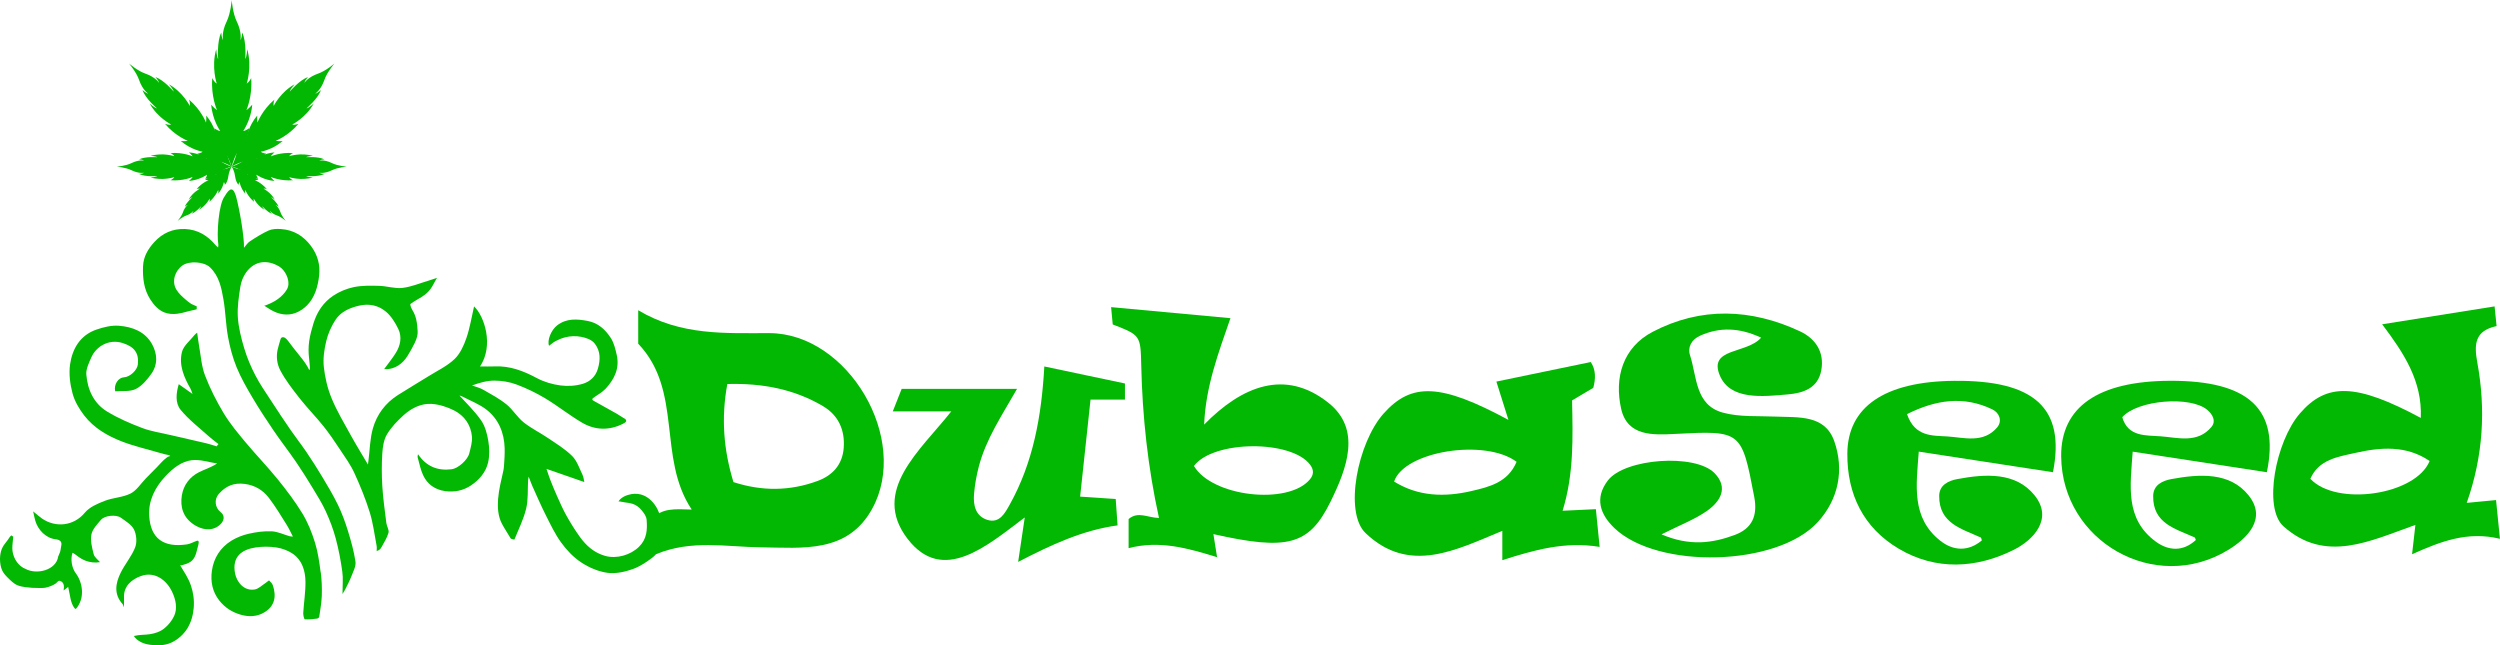 <svg width="279" height="72" viewBox="0 0 279 72" fill="none" xmlns="http://www.w3.org/2000/svg">
<path d="M196.55 37.687C194.139 36.565 191.947 36.468 189.715 37.471C188.783 37.89 188.309 38.746 188.608 39.653C189.387 42.034 189.165 45.195 192.262 46.048C194.132 46.561 196.195 46.404 198.172 46.491C200.712 46.601 203.66 46.264 204.704 49.236C205.829 52.434 205.192 55.711 202.864 58.266C198.344 63.226 185.016 63.556 180.178 58.946C178.546 57.39 177.946 55.571 179.438 53.619C181.325 51.154 189.185 50.585 191.347 52.807C192.935 54.439 191.974 55.981 190.514 57.007C189.145 57.97 187.527 58.576 185.427 59.635C188.528 60.971 191.082 60.635 193.595 59.702C195.529 58.986 196.175 57.567 195.774 55.455C194.361 48.063 194.341 48.04 186.933 48.426C184.486 48.553 181.62 48.706 180.924 45.635C180.135 42.154 181.106 38.773 184.439 37.031C189.808 34.223 195.412 34.426 200.868 36.971C202.582 37.77 203.623 39.259 203.259 41.305C202.894 43.34 201.232 43.863 199.541 44.013C196.726 44.259 193.084 44.689 191.924 41.884C190.64 38.786 194.955 39.516 196.543 37.681L196.55 37.687Z" fill="#02B802"/>
<path d="M71.228 34.626C76.004 37.481 80.951 37.171 85.856 37.178C94.637 37.188 101.634 49.023 97.32 56.807C94.567 61.777 89.537 61.131 84.934 61.081C81.051 61.038 77.141 60.198 73.175 61.864C73.046 60.371 72.929 59.066 72.823 57.853C73.941 56.704 75.224 56.8 77.194 56.867C73.334 51.061 76.246 43.626 71.225 38.36V34.629L71.228 34.626ZM81.17 42.857C80.464 46.674 80.759 50.205 81.853 53.803C85.027 54.835 88.164 54.815 91.258 53.669C92.916 53.056 94.024 51.854 94.16 49.969C94.305 47.96 93.549 46.331 91.835 45.319C88.612 43.416 85.073 42.75 81.17 42.857Z" fill="#02B802"/>
<path d="M279 60.132C275.349 59.249 272.371 60.438 269.187 61.85C269.323 60.638 269.439 59.609 269.559 58.579C264.505 60.368 259.511 62.913 254.835 58.736C252.547 56.691 253.956 49.286 256.662 46.148C259.653 42.677 262.953 42.774 270.162 46.641C270.335 42.531 268.292 39.433 265.848 36.191C270.106 35.515 274.145 34.869 278.396 34.193C278.469 34.932 278.536 35.595 278.619 36.391C276.188 36.904 276.095 38.417 276.463 40.432C277.431 45.685 277.133 50.905 275.286 56.121C276.453 56.008 277.395 55.918 278.559 55.808C278.708 57.287 278.838 58.569 278.993 60.128L279 60.132ZM271.147 51.448C268.534 49.659 265.636 49.915 262.814 50.552C260.937 50.975 258.775 51.268 257.836 53.433C260.728 56.544 269.592 55.268 271.147 51.448Z" fill="#02B802"/>
<path d="M135.416 59.612C135.546 60.421 135.662 61.161 135.827 62.184C132.594 61.184 129.427 60.272 125.952 61.174V57.923C127.023 57.027 128.044 57.773 129.344 57.806C128.101 52.15 127.491 46.501 127.364 40.802C127.288 37.414 127.278 37.414 124.181 36.208C124.131 35.692 124.078 35.109 123.999 34.276C128.475 34.689 132.78 35.089 137.316 35.509C135.977 39.396 134.557 43.113 134.382 47.384C138.567 43.113 143.405 41.101 148.246 44.949C151.994 47.927 150.296 52.307 148.489 55.984C146.091 60.864 143.703 61.464 135.419 59.609L135.416 59.612ZM133.244 52.001C135.274 55.445 143.71 56.388 146.157 53.533C146.625 52.99 146.645 52.464 146.224 51.884C144.168 49.076 135.426 49.103 133.244 52.001Z" fill="#02B802"/>
<path d="M168.339 46.854C167.822 45.215 167.431 43.969 166.996 42.584C170.481 41.861 173.957 41.141 177.528 40.402C178.112 41.275 178.082 42.271 177.81 43.283C177.021 43.753 176.271 44.196 175.442 44.689C175.532 48.829 175.651 52.93 174.385 57C175.655 56.94 176.769 56.887 178.099 56.824C178.248 58.319 178.377 59.595 178.52 61.034C174.633 60.395 171.198 61.387 167.659 62.513V59.242C162.483 61.381 157.266 64.139 152.398 59.495C149.961 57.17 151.52 49.389 154.411 46.151C157.522 42.664 160.775 42.777 168.336 46.858L168.339 46.854ZM169.251 51.538C165.739 48.913 156.713 50.342 155.582 53.743C158.288 55.425 161.236 55.492 164.217 54.799C166.19 54.339 168.286 53.849 169.251 51.538Z" fill="#02B802"/>
<path d="M106.164 45.911H99.635C99.999 44.985 100.334 44.133 100.626 43.397H113.503C111.792 46.394 110.034 49.006 109.238 52.057C108.973 53.07 108.787 54.116 108.701 55.155C108.598 56.381 108.873 57.603 110.18 58.016C111.553 58.449 112.163 57.244 112.684 56.314C115.297 51.627 116.235 46.471 116.547 40.898C119.674 41.558 122.556 42.167 125.544 42.797V44.592H121.704C121.309 48.273 120.931 51.804 120.543 55.422C122.029 55.521 123.203 55.598 124.513 55.688C124.589 56.737 124.649 57.6 124.721 58.633C120.795 59.172 117.326 60.794 113.626 62.71C113.894 60.894 114.11 59.445 114.362 57.747C110.17 60.894 105.219 65.265 101.283 60.132C97.171 54.772 102.702 50.282 106.164 45.911Z" fill="#02B802"/>
<path d="M252.978 52.7C247.994 51.937 243.112 51.188 238.009 50.405C237.743 54.232 237.117 57.91 240.599 60.455C242.011 61.487 243.633 61.584 245.056 60.265C244.979 60.078 244.973 60.002 244.94 59.985C242.817 59.012 240.244 58.456 240.294 55.342C240.313 54.126 241.325 53.649 242.323 53.466C245.45 52.893 248.859 52.653 250.955 55.298C253.028 57.916 250.763 60.105 248.627 61.397C240.479 66.324 230.113 60.421 230.027 50.931C229.977 45.422 234.139 42.531 242.157 42.497C250.972 42.461 254.437 45.662 252.981 52.697L252.978 52.7ZM236.845 46.558C237.478 48.776 239.491 48.57 241.106 48.69C243.053 48.833 245.251 49.522 246.81 47.63C247.331 46.997 246.943 46.258 246.332 45.742C244.479 44.166 238.566 44.616 236.841 46.561L236.845 46.558Z" fill="#02B802"/>
<path d="M229.111 52.7C224.134 51.937 219.252 51.188 214.136 50.402C213.86 54.162 213.267 57.776 216.556 60.361C217.979 61.481 219.664 61.581 221.176 60.308C221.106 60.092 221.103 60.012 221.073 59.995C218.954 59.016 216.394 58.436 216.414 55.348C216.42 54.129 217.445 53.649 218.433 53.466C221.557 52.883 224.963 52.657 227.069 55.292C229.158 57.906 226.943 60.255 224.751 61.354C220.579 63.446 216.042 63.702 211.881 61.227C207.981 58.906 206.13 55.192 206.163 50.615C206.2 45.379 210.358 42.57 218.098 42.501C227.059 42.417 230.521 45.552 229.111 52.7ZM212.822 46.215C213.698 48.783 215.694 48.6 217.319 48.706C219.213 48.833 221.362 49.506 222.89 47.687C223.484 46.981 223.122 46.068 222.373 45.702C219.17 44.146 216.066 44.602 212.822 46.215Z" fill="#02B802"/>
<path d="M73.729 60.764C73.596 61.351 73.297 61.854 72.81 62.227C72.144 62.736 71.427 63.216 70.635 63.503C69.743 63.826 68.711 64.049 67.793 63.926C66.781 63.789 65.74 63.343 64.878 62.776C64.019 62.214 63.259 61.417 62.649 60.581C61.956 59.639 61.446 58.553 60.915 57.5C60.384 56.451 59.917 55.368 59.433 54.296C59.293 53.986 59.181 53.659 58.998 53.19C58.962 53.43 58.942 53.513 58.935 53.596C58.876 54.649 58.962 55.738 58.723 56.747C58.438 57.94 57.874 59.062 57.41 60.208C57.403 60.225 57.042 60.175 56.985 60.075C56.66 59.502 56.272 58.966 55.977 58.376C55.573 57.563 55.516 56.594 55.586 55.698C55.669 54.622 55.947 53.566 56.176 52.517C56.246 52.2 56.252 51.854 56.276 51.528C56.302 51.171 56.319 50.818 56.322 50.462C56.322 50.312 56.322 50.162 56.319 50.015C56.269 48.303 55.652 46.781 54.296 45.722C53.497 45.099 52.502 44.726 51.59 44.249C51.427 44.166 51.242 44.133 51.281 44.146C52.034 44.989 52.969 45.875 53.692 46.914C54.14 47.557 54.362 48.41 54.495 49.203C54.624 49.982 54.647 50.835 54.475 51.601C54.226 52.693 53.493 53.55 52.565 54.172C51.699 54.752 50.708 54.952 49.68 54.809C48.569 54.655 47.7 54.062 47.226 53.047C46.931 52.417 46.801 51.707 46.609 51.028C46.586 50.945 46.629 50.841 46.649 50.688C47.584 52.067 48.841 52.56 50.399 52.37C51.106 52.287 52.197 51.344 52.379 50.568C52.522 49.965 52.724 49.332 52.671 48.733C52.555 47.427 51.835 46.398 50.691 45.812C49.919 45.418 49.023 45.129 48.167 45.075C47.01 45.005 45.939 45.538 45.08 46.304C44.367 46.941 43.674 47.66 43.187 48.473C42.828 49.073 42.712 49.872 42.666 50.595C42.586 51.814 42.593 53.043 42.666 54.262C42.752 55.638 42.948 57.004 43.117 58.373C43.163 58.742 43.445 59.142 43.356 59.459C43.2 60.022 42.855 60.538 42.577 61.064C42.474 61.254 42.331 61.424 42.036 61.494C42.036 61.304 42.066 61.111 42.033 60.928C41.794 59.675 41.641 58.396 41.267 57.187C40.799 55.688 40.205 54.222 39.549 52.793C39.124 51.867 38.514 51.021 37.944 50.165C37.357 49.279 36.76 48.39 36.097 47.56C35.251 46.504 34.296 45.538 33.46 44.476C32.671 43.47 31.865 42.447 31.275 41.321C30.91 40.622 30.811 39.799 30.98 39.033C31.059 38.67 31.179 38.313 31.278 37.954C31.298 37.884 31.318 37.81 31.358 37.747C31.414 37.66 31.507 37.627 31.607 37.634C31.885 37.657 32.117 38 32.267 38.2C32.654 38.72 33.056 39.229 33.464 39.729C33.666 39.979 33.865 40.232 34.047 40.498C34.137 40.628 34.223 40.762 34.303 40.895C34.379 41.022 34.438 41.198 34.535 41.308C34.621 41.168 34.571 40.842 34.561 40.678C34.548 40.452 34.522 40.225 34.495 39.999C34.415 39.343 34.412 38.706 34.508 38.054C34.604 37.401 34.787 36.718 34.989 36.068C35.384 34.799 36.093 33.737 37.174 33.01C37.861 32.551 38.68 32.208 39.486 32.041C40.401 31.855 41.373 31.875 42.318 31.901C43.187 31.924 44.069 32.231 44.914 32.131C45.919 32.011 46.891 31.595 47.876 31.305C48.091 31.242 48.3 31.162 48.768 31.005C48.562 31.338 48.406 31.698 48.197 32.031C47.988 32.364 47.736 32.644 47.435 32.877C46.931 33.267 46.337 33.523 45.826 33.906C45.74 33.97 45.853 34.256 45.883 34.333C45.959 34.519 46.075 34.683 46.168 34.859C46.426 35.342 46.516 35.898 46.572 36.445C46.609 36.804 46.645 37.178 46.559 37.531C46.437 38.034 46.161 38.53 45.913 38.98C45.657 39.439 45.375 39.959 45.004 40.335C44.662 40.682 44.264 40.952 43.797 41.092C43.495 41.181 43.18 41.215 42.868 41.195C43.313 40.582 43.79 40.005 44.181 39.373C44.689 38.547 44.878 37.607 44.453 36.721C44.112 36.005 43.651 35.266 43.054 34.769C42.222 34.076 41.197 33.85 40.056 34.116C38.972 34.37 38.013 34.806 37.416 35.732C36.959 36.441 36.601 37.261 36.405 38.08C36.183 39.013 36.037 40.016 36.14 40.958C36.269 42.144 36.554 43.353 37.009 44.453C37.602 45.888 38.408 47.234 39.161 48.6C39.748 49.662 40.388 50.695 41.064 51.844C41.094 51.614 41.107 51.501 41.121 51.391C41.273 50.192 41.29 48.956 41.615 47.807C42.056 46.251 43.014 44.975 44.404 44.089C45.535 43.37 46.695 42.69 47.833 41.981C48.814 41.368 49.902 40.858 50.724 40.075C51.351 39.479 51.762 38.563 52.054 37.717C52.445 36.578 52.634 35.365 52.906 34.193C54.05 35.269 55.141 38.55 53.573 40.895C54.143 40.895 54.667 40.915 55.188 40.892C56.919 40.808 58.434 41.405 59.937 42.207C60.733 42.634 61.664 42.9 62.56 43.017C63.372 43.123 64.264 43.067 65.047 42.83C65.829 42.597 66.473 42.034 66.728 41.135C67.01 40.142 67.03 39.203 66.383 38.357C66.035 37.897 65.405 37.694 64.865 37.591C64.274 37.477 63.661 37.497 63.077 37.644C62.706 37.74 62.334 37.89 61.996 38.07C61.731 38.214 61.515 38.413 61.273 38.59C61.038 37.987 61.512 36.818 62.182 36.308C63.233 35.505 64.39 35.592 65.594 35.819C66.768 36.042 67.561 36.791 68.164 37.717C68.516 38.26 68.675 38.95 68.824 39.596C69.172 41.088 68.569 42.321 67.59 43.377C67.199 43.796 66.659 44.076 66.188 44.422C66.144 44.456 66.098 44.519 66.101 44.566C66.101 44.612 66.154 44.676 66.201 44.702C67.083 45.199 67.972 45.688 68.854 46.185C69.106 46.328 69.335 46.508 69.587 46.644C69.7 46.704 69.885 46.804 69.885 46.957C69.885 47.124 69.646 47.23 69.524 47.294C67.995 48.06 66.433 48.023 64.984 47.184C63.565 46.358 62.275 45.312 60.865 44.466C59.837 43.846 58.736 43.317 57.615 42.9C56.849 42.614 55.99 42.48 55.171 42.477C54.346 42.474 53.517 42.714 52.678 43.017C53.102 43.173 53.553 43.277 53.941 43.5C54.823 44.006 55.735 44.492 56.521 45.129C57.231 45.705 57.721 46.554 58.431 47.127C59.257 47.79 60.232 48.26 61.114 48.859C62.056 49.499 63.054 50.095 63.853 50.891C64.397 51.434 64.659 52.27 65.01 52.993C65.136 53.256 65.156 53.573 65.206 53.796C63.827 53.316 62.474 52.847 60.988 52.327C61.15 52.8 61.266 53.176 61.409 53.543C61.641 54.136 61.88 54.725 62.142 55.308C62.48 56.058 62.808 56.821 63.21 57.537C63.671 58.356 64.168 59.162 64.719 59.925C65.428 60.908 66.3 61.684 67.521 62.034C68.801 62.397 70.359 61.957 71.314 61.018C72.203 60.145 72.25 59.109 72.163 58.01C72.13 57.59 71.842 57.237 71.59 56.927C71.321 56.597 70.976 56.344 70.568 56.218C70.313 56.138 70.048 56.108 69.786 56.074C69.716 56.068 69.046 55.925 69.023 55.961C69.302 55.488 69.935 55.238 70.456 55.145C70.92 55.062 71.407 55.108 71.842 55.295C72.505 55.578 73.042 56.178 73.367 56.814C73.639 57.347 73.768 57.923 73.802 58.516C73.841 59.202 73.874 59.925 73.762 60.608C73.752 60.661 73.742 60.715 73.732 60.768L73.729 60.764Z" fill="#02B802"/>
<path d="M21.953 34.509C21.953 34.533 21.028 34.729 20.928 34.759C20.564 34.866 20.192 34.962 19.814 35.012C19.314 35.076 18.796 35.052 18.329 34.862C17.655 34.593 17.158 34.016 16.773 33.417C16.054 32.298 15.911 31.028 15.964 29.716C16.007 28.627 16.528 27.777 17.218 27.018C18.133 26.012 19.294 25.499 20.657 25.559C22.063 25.619 23.167 26.288 24.059 27.358C24.129 27.441 24.215 27.508 24.337 27.621C24.351 27.491 24.381 27.394 24.367 27.308C24.172 26.099 24.39 22.771 25.077 21.901C25.677 20.859 26.045 20.909 26.344 21.921C26.735 23.354 27.276 26.485 27.226 27.651C27.445 27.408 27.627 27.105 27.892 26.931C28.566 26.488 29.252 26.052 29.982 25.722C30.376 25.546 30.877 25.532 31.321 25.559C32.747 25.649 33.868 26.312 34.72 27.471C35.457 28.47 35.758 29.579 35.612 30.795C35.47 31.988 35.132 33.197 34.269 34.073C33.911 34.436 33.48 34.733 33.003 34.916C32.051 35.279 31.089 35.082 30.23 34.583C30.094 34.503 29.965 34.419 29.836 34.336C29.786 34.303 29.521 34.116 29.478 34.133C30.373 33.827 31.192 33.39 31.792 32.631C31.942 32.441 32.077 32.234 32.144 31.998C32.359 31.218 31.822 30.132 31.142 29.733C29.852 28.97 28.443 29.067 27.475 30.392C27.143 30.845 26.911 31.435 26.825 31.994C26.649 33.117 26.47 34.273 26.543 35.395C26.619 36.561 26.914 37.73 27.252 38.86C27.564 39.902 27.995 40.922 28.496 41.888C29.01 42.883 29.66 43.81 30.27 44.749C30.983 45.848 31.709 46.937 32.452 48.017C33.006 48.823 33.616 49.589 34.163 50.398C34.783 51.314 35.384 52.247 35.951 53.196C36.571 54.232 37.194 55.268 37.718 56.354C38.166 57.28 38.524 58.256 38.826 59.239C39.174 60.371 39.502 61.521 39.672 62.69C39.744 63.193 39.423 63.772 39.224 64.295C39.028 64.808 38.763 65.291 38.521 65.788C38.464 65.908 38.385 66.017 38.222 66.287C38.222 65.345 38.309 64.558 38.202 63.802C38.03 62.556 37.794 61.311 37.469 60.095C37.194 59.062 36.806 58.05 36.362 57.077C35.951 56.174 35.413 55.322 34.9 54.472C34.303 53.483 33.689 52.504 33.036 51.551C32.223 50.365 31.338 49.233 30.529 48.043C29.706 46.834 28.904 45.608 28.161 44.349C27.514 43.257 26.874 42.141 26.397 40.968C25.956 39.886 25.651 38.726 25.442 37.571C25.193 36.202 25.177 34.792 24.938 33.423C24.715 32.131 24.463 30.825 23.442 29.839C22.776 29.196 21.131 29.087 20.368 29.623C19.529 30.216 19.128 31.398 19.685 32.324C19.94 32.751 20.318 33.087 20.69 33.41C20.879 33.573 21.071 33.737 21.28 33.873C21.489 34.01 21.728 34.073 21.953 34.186C21.953 34.296 21.953 34.406 21.953 34.513V34.509Z" fill="#02B802"/>
<path d="M35.782 63.852C35.636 62.74 35.483 61.614 35.151 60.548C34.803 59.429 34.356 58.303 33.749 57.307C32.936 55.971 31.981 54.709 30.996 53.493C29.839 52.067 28.556 50.745 27.378 49.332C26.523 48.306 25.657 47.267 24.971 46.128C24.162 44.782 23.439 43.36 22.878 41.894C22.484 40.858 22.414 39.692 22.215 38.583C22.129 38.107 22.076 37.624 22.003 37.124C21.9 37.214 21.784 37.287 21.704 37.391C21.217 38.014 20.484 38.577 20.308 39.279C19.94 40.742 20.537 42.114 21.267 43.393C21.356 43.546 21.396 43.726 21.486 43.966C20.925 43.57 20.457 43.237 19.95 42.874C19.655 43.87 19.532 44.965 20.156 45.732C21.061 46.841 22.235 47.73 23.306 48.7C23.644 49.006 24.022 49.272 24.381 49.559C24.311 49.642 24.238 49.729 24.168 49.812C23.797 49.699 23.432 49.569 23.054 49.479C21.724 49.166 20.391 48.869 19.065 48.56C18 48.31 16.899 48.153 15.884 47.77C14.531 47.261 13.182 46.678 11.952 45.928C10.466 45.022 9.77 43.496 9.634 41.798C9.584 41.181 9.925 40.502 10.187 39.896C10.728 38.647 12.154 37.817 13.636 38.267C14.959 38.67 15.533 39.376 15.384 40.678C15.311 41.321 14.492 42.081 13.838 42.107C13.228 42.134 12.681 42.87 12.854 43.67C13.613 43.603 14.495 43.736 15.152 43.413C15.855 43.067 16.438 42.354 16.913 41.684C17.625 40.675 17.556 39.509 16.999 38.463C16.223 37.008 14.79 36.478 13.278 36.355C12.456 36.288 11.564 36.505 10.764 36.781C8.96 37.404 8.075 38.896 7.82 40.668C7.67 41.718 7.82 42.867 8.095 43.9C8.33 44.779 8.834 45.638 9.398 46.368C10.479 47.77 11.995 48.65 13.61 49.272C14.973 49.799 16.412 50.125 17.818 50.538C17.997 50.592 18.176 50.638 18.355 50.688C18.538 50.738 18.773 50.748 18.942 50.838C19.068 50.905 18.949 50.901 18.866 50.928C18.766 50.961 18.677 51.015 18.594 51.078C18.179 51.374 17.864 51.784 17.506 52.144C17.102 52.55 16.697 52.96 16.292 53.373C15.725 53.956 15.258 54.729 14.575 55.075C13.699 55.518 12.618 55.531 11.69 55.895C10.89 56.204 9.988 56.587 9.468 57.217C8.214 58.733 6.191 58.896 4.706 57.88C4.411 57.68 4.145 57.433 3.698 57.07C3.81 57.57 3.86 57.86 3.946 58.14C4.245 59.132 5.104 60.052 6.198 60.181C6.629 60.231 6.967 60.395 6.828 60.948C6.768 61.188 6.775 61.454 6.676 61.674C6.612 61.817 6.559 61.964 6.496 62.1C6.278 63.629 4.105 64.175 2.849 63.489C2.762 63.456 2.676 63.416 2.593 63.369C1.85 62.943 1.383 62.05 1.376 61.201C1.376 60.768 1.443 60.335 1.479 59.898C1.423 59.852 1.366 59.802 1.303 59.765C1.204 59.709 0.915 60.188 0.869 60.255C0.68 60.528 0.444 60.771 0.292 61.068C0.139 61.364 0.05 61.707 0.017 62.047C-0.026 62.49 0.013 62.94 0.133 63.366C0.252 63.792 0.514 64.126 0.829 64.432C1.177 64.772 1.525 65.151 1.99 65.331C2.258 65.435 2.54 65.484 2.825 65.525C3.336 65.594 3.85 65.628 4.364 65.621C4.61 65.621 4.875 65.628 5.114 65.578C5.352 65.528 5.571 65.448 5.787 65.355C5.946 65.288 6.098 65.208 6.238 65.108C6.344 65.028 6.457 64.848 6.586 64.818C6.629 64.808 6.676 64.818 6.715 64.832C7.176 64.985 7.176 65.498 7.097 65.894C7.372 65.668 7.581 65.575 7.597 65.475C7.614 65.555 7.634 65.638 7.654 65.721C7.816 66.381 7.863 67.27 8.284 67.826C8.43 68.019 8.45 67.999 8.602 67.796C8.725 67.633 8.828 67.457 8.907 67.273C9.073 66.9 9.153 66.49 9.153 66.084C9.153 65.358 8.904 64.562 8.46 63.979C8.012 63.393 7.849 62.407 8.088 61.704C8.111 61.637 8.728 62.12 8.781 62.16C9.007 62.327 9.252 62.46 9.514 62.563C10.035 62.766 10.608 62.83 11.159 62.736C10.93 62.453 10.546 62.21 10.453 61.837C10.274 61.124 10.065 60.341 10.201 59.652C10.32 59.052 10.851 58.506 11.278 58.003C11.686 57.523 12.966 57.4 13.484 57.773C14.024 58.163 14.684 58.546 14.956 59.099C15.231 59.662 15.307 60.511 15.085 61.084C14.691 62.093 13.938 62.956 13.457 63.942C12.887 65.108 12.684 66.321 13.686 67.42C13.726 67.463 13.736 67.536 13.838 67.783C13.838 67.29 13.848 66.987 13.838 66.684C13.782 65.385 14.734 64.642 15.729 64.285C17.287 63.726 18.601 64.755 19.211 66.054C19.625 66.933 19.821 67.909 19.433 68.742C19.181 69.285 18.783 69.772 18.315 70.145C17.861 70.508 17.3 70.688 16.737 70.774C16.173 70.861 15.569 70.824 15.002 70.964C14.982 70.967 14.959 70.974 14.943 70.981C14.989 71.014 15.012 71.087 15.049 71.131C15.095 71.187 15.145 71.24 15.198 71.29C15.307 71.397 15.434 71.487 15.563 71.567C15.822 71.724 16.11 71.83 16.405 71.897C16.886 72.003 17.38 72.01 17.871 72C18.312 71.993 18.78 71.883 19.177 71.69C19.877 71.354 20.494 70.794 20.905 70.135C21.333 69.448 21.549 68.652 21.618 67.85C21.695 66.993 21.578 66.134 21.3 65.325C21.015 64.499 20.544 63.816 20.099 63.076C20.146 63.156 20.68 62.963 20.756 62.94C21.008 62.856 21.25 62.736 21.442 62.547C21.88 62.114 21.96 61.431 22.119 60.864C22.142 60.778 22.295 60.252 21.986 60.351C21.612 60.471 21.257 60.694 20.879 60.751C18.272 61.141 16.806 60.112 16.651 57.587C16.544 55.868 17.3 54.379 18.488 53.12C19.303 52.257 20.252 51.498 21.403 51.358C22.318 51.244 23.286 51.584 24.231 51.724C23.522 52.19 22.842 52.377 22.222 52.69C21.164 53.22 20.481 54.142 20.295 55.282C20.086 56.571 20.438 57.743 21.612 58.529C22.451 59.092 23.568 59.349 24.46 58.639C25.05 58.17 25.13 57.547 24.636 57.164C23.979 56.654 23.88 55.731 24.414 55.125C25.19 54.246 26.092 53.843 27.315 54.006C28.453 54.159 29.328 54.689 29.988 55.538C30.724 56.487 31.341 57.537 31.985 58.556C32.237 58.952 32.429 59.389 32.688 59.882C32.479 59.862 32.396 59.865 32.319 59.842C31.656 59.652 31 59.329 30.33 59.295C29.478 59.255 28.595 59.375 27.76 59.565C27.08 59.718 26.39 59.988 25.803 60.355C24.586 61.117 23.847 62.277 23.648 63.696C23.482 64.892 23.698 66.047 24.487 67.037C25.117 67.823 25.906 68.326 26.868 68.602C27.796 68.869 28.705 68.822 29.514 68.332C30.671 67.633 30.867 66.547 30.449 65.321C30.38 65.115 30.201 64.932 30.035 64.782C30.008 64.758 29.783 64.968 29.643 65.058C29.239 65.315 28.854 65.721 28.416 65.788C27.199 65.978 26.417 64.932 26.234 63.999C25.866 62.11 27.01 61.334 28.496 61.101C29.272 60.981 30.094 60.981 30.867 61.101C31.507 61.201 32.184 61.451 32.711 61.824C33.736 62.55 34.071 63.716 34.09 64.902C34.107 66.067 33.911 67.237 33.842 68.406C33.828 68.649 33.938 69.109 34.021 69.115C34.472 69.152 34.933 69.089 35.387 69.035C35.477 69.025 35.616 68.919 35.626 68.842C35.739 68.049 35.888 67.257 35.914 66.46C35.941 65.591 35.908 64.712 35.795 63.852H35.782Z" fill="#02B802"/>
<path d="M25.86 18.597C25.86 18.597 25.992 17.901 26.456 17.072C26.795 16.459 27.756 15.489 27.8 14.31C27.8 14.31 27.408 14.613 27.146 14.613C27.146 14.613 28.012 13.401 28.148 11.685C28.148 11.685 27.783 12.112 27.501 12.291C27.501 12.291 28.204 10.716 28.028 8.704C28.028 8.704 27.859 9.127 27.531 9.33C27.531 9.33 28.154 7.465 27.591 5.496C27.591 5.496 27.544 6.342 27.372 6.585C27.372 6.585 27.531 4.65 27.027 3.631C27.027 3.631 27.007 4.194 26.831 4.477C26.831 4.477 27.027 3.631 26.423 2.402C25.969 1.476 25.86 0.01 25.86 0.01C25.86 0.01 25.75 1.476 25.296 2.402C24.692 3.634 24.888 4.477 24.888 4.477C24.712 4.197 24.692 3.631 24.692 3.631C24.185 4.65 24.347 6.585 24.347 6.585C24.178 6.339 24.129 5.496 24.129 5.496C23.565 7.468 24.188 9.33 24.188 9.33C23.86 9.127 23.691 8.704 23.691 8.704C23.515 10.719 24.218 12.291 24.218 12.291C23.936 12.112 23.571 11.685 23.571 11.685C23.707 13.401 24.573 14.613 24.573 14.613C24.311 14.613 23.92 14.31 23.92 14.31C23.88 15.559 24.679 16.319 25.16 17.072C25.511 17.621 25.86 18.597 25.86 18.597Z" fill="#02B802"/>
<path d="M25.86 18.597C25.86 18.597 26.37 18.251 27.169 18.024C27.756 17.858 28.95 17.851 29.703 17.148C29.703 17.148 29.275 17.095 29.113 16.932C29.113 16.932 30.396 16.718 31.54 15.742C31.54 15.742 31.053 15.779 30.767 15.716C30.767 15.716 32.174 15.176 33.304 13.82C33.304 13.82 32.94 13.977 32.611 13.897C32.611 13.897 34.147 13.131 35.012 11.559C35.012 11.559 34.462 12.052 34.206 12.098C34.206 12.098 35.5 10.999 35.815 10.053C35.815 10.053 35.457 10.389 35.175 10.456C35.175 10.456 35.815 10.053 36.203 8.917C36.491 8.061 37.327 7.085 37.327 7.085C37.327 7.085 36.355 7.924 35.503 8.214C34.372 8.601 33.971 9.247 33.971 9.247C34.037 8.964 34.372 8.604 34.372 8.604C33.43 8.92 32.336 10.22 32.336 10.22C32.383 9.96 32.873 9.407 32.873 9.407C31.311 10.276 30.545 11.818 30.545 11.818C30.469 11.489 30.622 11.122 30.622 11.122C29.272 12.261 28.735 13.671 28.735 13.671C28.672 13.384 28.708 12.894 28.708 12.894C27.737 14.04 27.524 15.333 27.524 15.333C27.362 15.169 27.309 14.74 27.309 14.74C26.513 15.489 26.539 16.455 26.374 17.221C26.251 17.781 25.866 18.6 25.866 18.6L25.86 18.597Z" fill="#02B802"/>
<path d="M25.86 18.597C25.86 18.597 26.34 18.69 26.914 19.014C27.335 19.25 28.009 19.919 28.821 19.95C28.821 19.95 28.612 19.676 28.612 19.496C28.612 19.496 29.451 20.099 30.635 20.196C30.635 20.196 30.34 19.943 30.217 19.746C30.217 19.746 31.305 20.236 32.698 20.113C32.698 20.113 32.406 19.996 32.267 19.766C32.267 19.766 33.556 20.199 34.916 19.806C34.916 19.806 34.332 19.773 34.163 19.653C34.163 19.653 35.5 19.766 36.206 19.413C36.206 19.413 35.818 19.4 35.622 19.277C35.622 19.277 36.206 19.413 37.058 18.994C37.698 18.677 38.71 18.6 38.71 18.6C38.71 18.6 37.698 18.524 37.058 18.207C36.206 17.788 35.622 17.924 35.622 17.924C35.818 17.801 36.206 17.788 36.206 17.788C35.5 17.434 34.163 17.548 34.163 17.548C34.332 17.428 34.916 17.395 34.916 17.395C33.553 17.002 32.267 17.434 32.267 17.434C32.406 17.208 32.698 17.088 32.698 17.088C31.305 16.965 30.217 17.454 30.217 17.454C30.343 17.258 30.635 17.005 30.635 17.005C29.451 17.098 28.612 17.704 28.612 17.704C28.612 17.521 28.821 17.251 28.821 17.251C27.959 17.221 27.435 17.781 26.914 18.114C26.533 18.361 25.86 18.6 25.86 18.6V18.597Z" fill="#02B802"/>
<path d="M25.86 18.597C25.86 18.597 26.042 18.867 26.161 19.29C26.248 19.6 26.251 20.229 26.619 20.629C26.619 20.629 26.649 20.402 26.732 20.316C26.732 20.316 26.845 20.995 27.355 21.598C27.355 21.598 27.335 21.342 27.369 21.189C27.369 21.189 27.65 21.931 28.36 22.528C28.36 22.528 28.277 22.334 28.32 22.161C28.32 22.161 28.721 22.971 29.544 23.427C29.544 23.427 29.285 23.137 29.262 23.001C29.262 23.001 29.836 23.683 30.333 23.85C30.333 23.85 30.157 23.66 30.124 23.51C30.124 23.51 30.333 23.85 30.93 24.053C31.378 24.206 31.888 24.646 31.888 24.646C31.888 24.646 31.451 24.133 31.298 23.683C31.096 23.084 30.758 22.874 30.758 22.874C30.907 22.907 31.096 23.084 31.096 23.084C30.93 22.588 30.25 22.008 30.25 22.008C30.386 22.031 30.675 22.291 30.675 22.291C30.22 21.465 29.411 21.062 29.411 21.062C29.584 21.022 29.776 21.102 29.776 21.102C29.179 20.389 28.443 20.106 28.443 20.106C28.592 20.073 28.851 20.093 28.851 20.093C28.251 19.58 27.574 19.466 27.574 19.466C27.66 19.38 27.886 19.353 27.886 19.353C27.494 18.933 26.99 18.947 26.586 18.86C26.294 18.797 25.863 18.59 25.863 18.59L25.86 18.597Z" fill="#02B802"/>
<path d="M25.86 18.597C25.86 18.597 25.349 18.251 24.55 18.024C23.963 17.858 22.769 17.851 22.016 17.148C22.016 17.148 22.444 17.095 22.606 16.932C22.606 16.932 21.323 16.718 20.179 15.742C20.179 15.742 20.666 15.779 20.952 15.716C20.952 15.716 19.546 15.176 18.415 13.82C18.415 13.82 18.78 13.977 19.108 13.897C19.108 13.897 17.573 13.131 16.707 11.559C16.707 11.559 17.257 12.052 17.516 12.098C17.516 12.098 16.223 10.999 15.908 10.053C15.908 10.053 16.266 10.389 16.548 10.456C16.548 10.456 15.908 10.053 15.52 8.917C15.231 8.061 14.396 7.085 14.396 7.085C14.396 7.085 15.367 7.924 16.22 8.214C17.35 8.601 17.752 9.247 17.752 9.247C17.685 8.964 17.35 8.604 17.35 8.604C18.292 8.92 19.386 10.22 19.386 10.22C19.34 9.96 18.849 9.407 18.849 9.407C20.411 10.276 21.177 11.818 21.177 11.818C21.253 11.489 21.101 11.122 21.101 11.122C22.451 12.261 22.988 13.671 22.988 13.671C23.051 13.384 23.014 12.894 23.014 12.894C23.986 14.04 24.198 15.333 24.198 15.333C24.361 15.169 24.414 14.74 24.414 14.74C25.21 15.489 25.183 16.455 25.349 17.221C25.472 17.781 25.856 18.6 25.856 18.6L25.86 18.597Z" fill="#02B802"/>
<path d="M25.86 18.597C25.86 18.597 25.379 18.69 24.805 19.014C24.384 19.25 23.711 19.919 22.898 19.95C22.898 19.95 23.107 19.676 23.107 19.496C23.107 19.496 22.268 20.099 21.084 20.196C21.084 20.196 21.379 19.943 21.506 19.746C21.506 19.746 20.418 20.236 19.025 20.113C19.025 20.113 19.317 19.996 19.456 19.766C19.456 19.766 18.166 20.199 16.806 19.806C16.806 19.806 17.39 19.773 17.559 19.653C17.559 19.653 16.223 19.766 15.516 19.413C15.516 19.413 15.904 19.4 16.1 19.277C16.1 19.277 15.516 19.413 14.664 18.994C14.024 18.677 13.013 18.6 13.013 18.6C13.013 18.6 14.024 18.524 14.664 18.207C15.516 17.788 16.1 17.924 16.1 17.924C15.904 17.801 15.516 17.788 15.516 17.788C16.223 17.434 17.559 17.548 17.559 17.548C17.39 17.428 16.806 17.395 16.806 17.395C18.169 17.002 19.456 17.434 19.456 17.434C19.317 17.208 19.025 17.088 19.025 17.088C20.418 16.965 21.506 17.454 21.506 17.454C21.379 17.258 21.088 17.005 21.088 17.005C22.271 17.098 23.11 17.704 23.11 17.704C23.11 17.521 22.902 17.251 22.902 17.251C23.764 17.221 24.288 17.781 24.808 18.114C25.19 18.361 25.863 18.6 25.863 18.6L25.86 18.597Z" fill="#02B802"/>
<path d="M25.86 18.597C25.86 18.597 25.677 18.867 25.558 19.29C25.472 19.6 25.468 20.229 25.1 20.629C25.1 20.629 25.07 20.402 24.987 20.316C24.987 20.316 24.875 20.995 24.364 21.598C24.364 21.598 24.384 21.342 24.351 21.189C24.351 21.189 24.069 21.931 23.359 22.528C23.359 22.528 23.442 22.334 23.399 22.161C23.399 22.161 22.998 22.971 22.175 23.427C22.175 23.427 22.434 23.137 22.457 23.001C22.457 23.001 21.884 23.683 21.386 23.85C21.386 23.85 21.562 23.66 21.595 23.51C21.595 23.51 21.386 23.85 20.789 24.053C20.341 24.206 19.831 24.646 19.831 24.646C19.831 24.646 20.268 24.133 20.421 23.683C20.623 23.084 20.962 22.874 20.962 22.874C20.812 22.907 20.623 23.084 20.623 23.084C20.789 22.588 21.469 22.008 21.469 22.008C21.333 22.031 21.044 22.291 21.044 22.291C21.499 21.465 22.308 21.062 22.308 21.062C22.136 21.022 21.943 21.102 21.943 21.102C22.54 20.389 23.276 20.106 23.276 20.106C23.127 20.073 22.868 20.093 22.868 20.093C23.469 19.58 24.145 19.466 24.145 19.466C24.059 19.38 23.833 19.353 23.833 19.353C24.225 18.933 24.732 18.947 25.133 18.86C25.425 18.797 25.856 18.59 25.856 18.59L25.86 18.597Z" fill="#02B802"/>
</svg>
